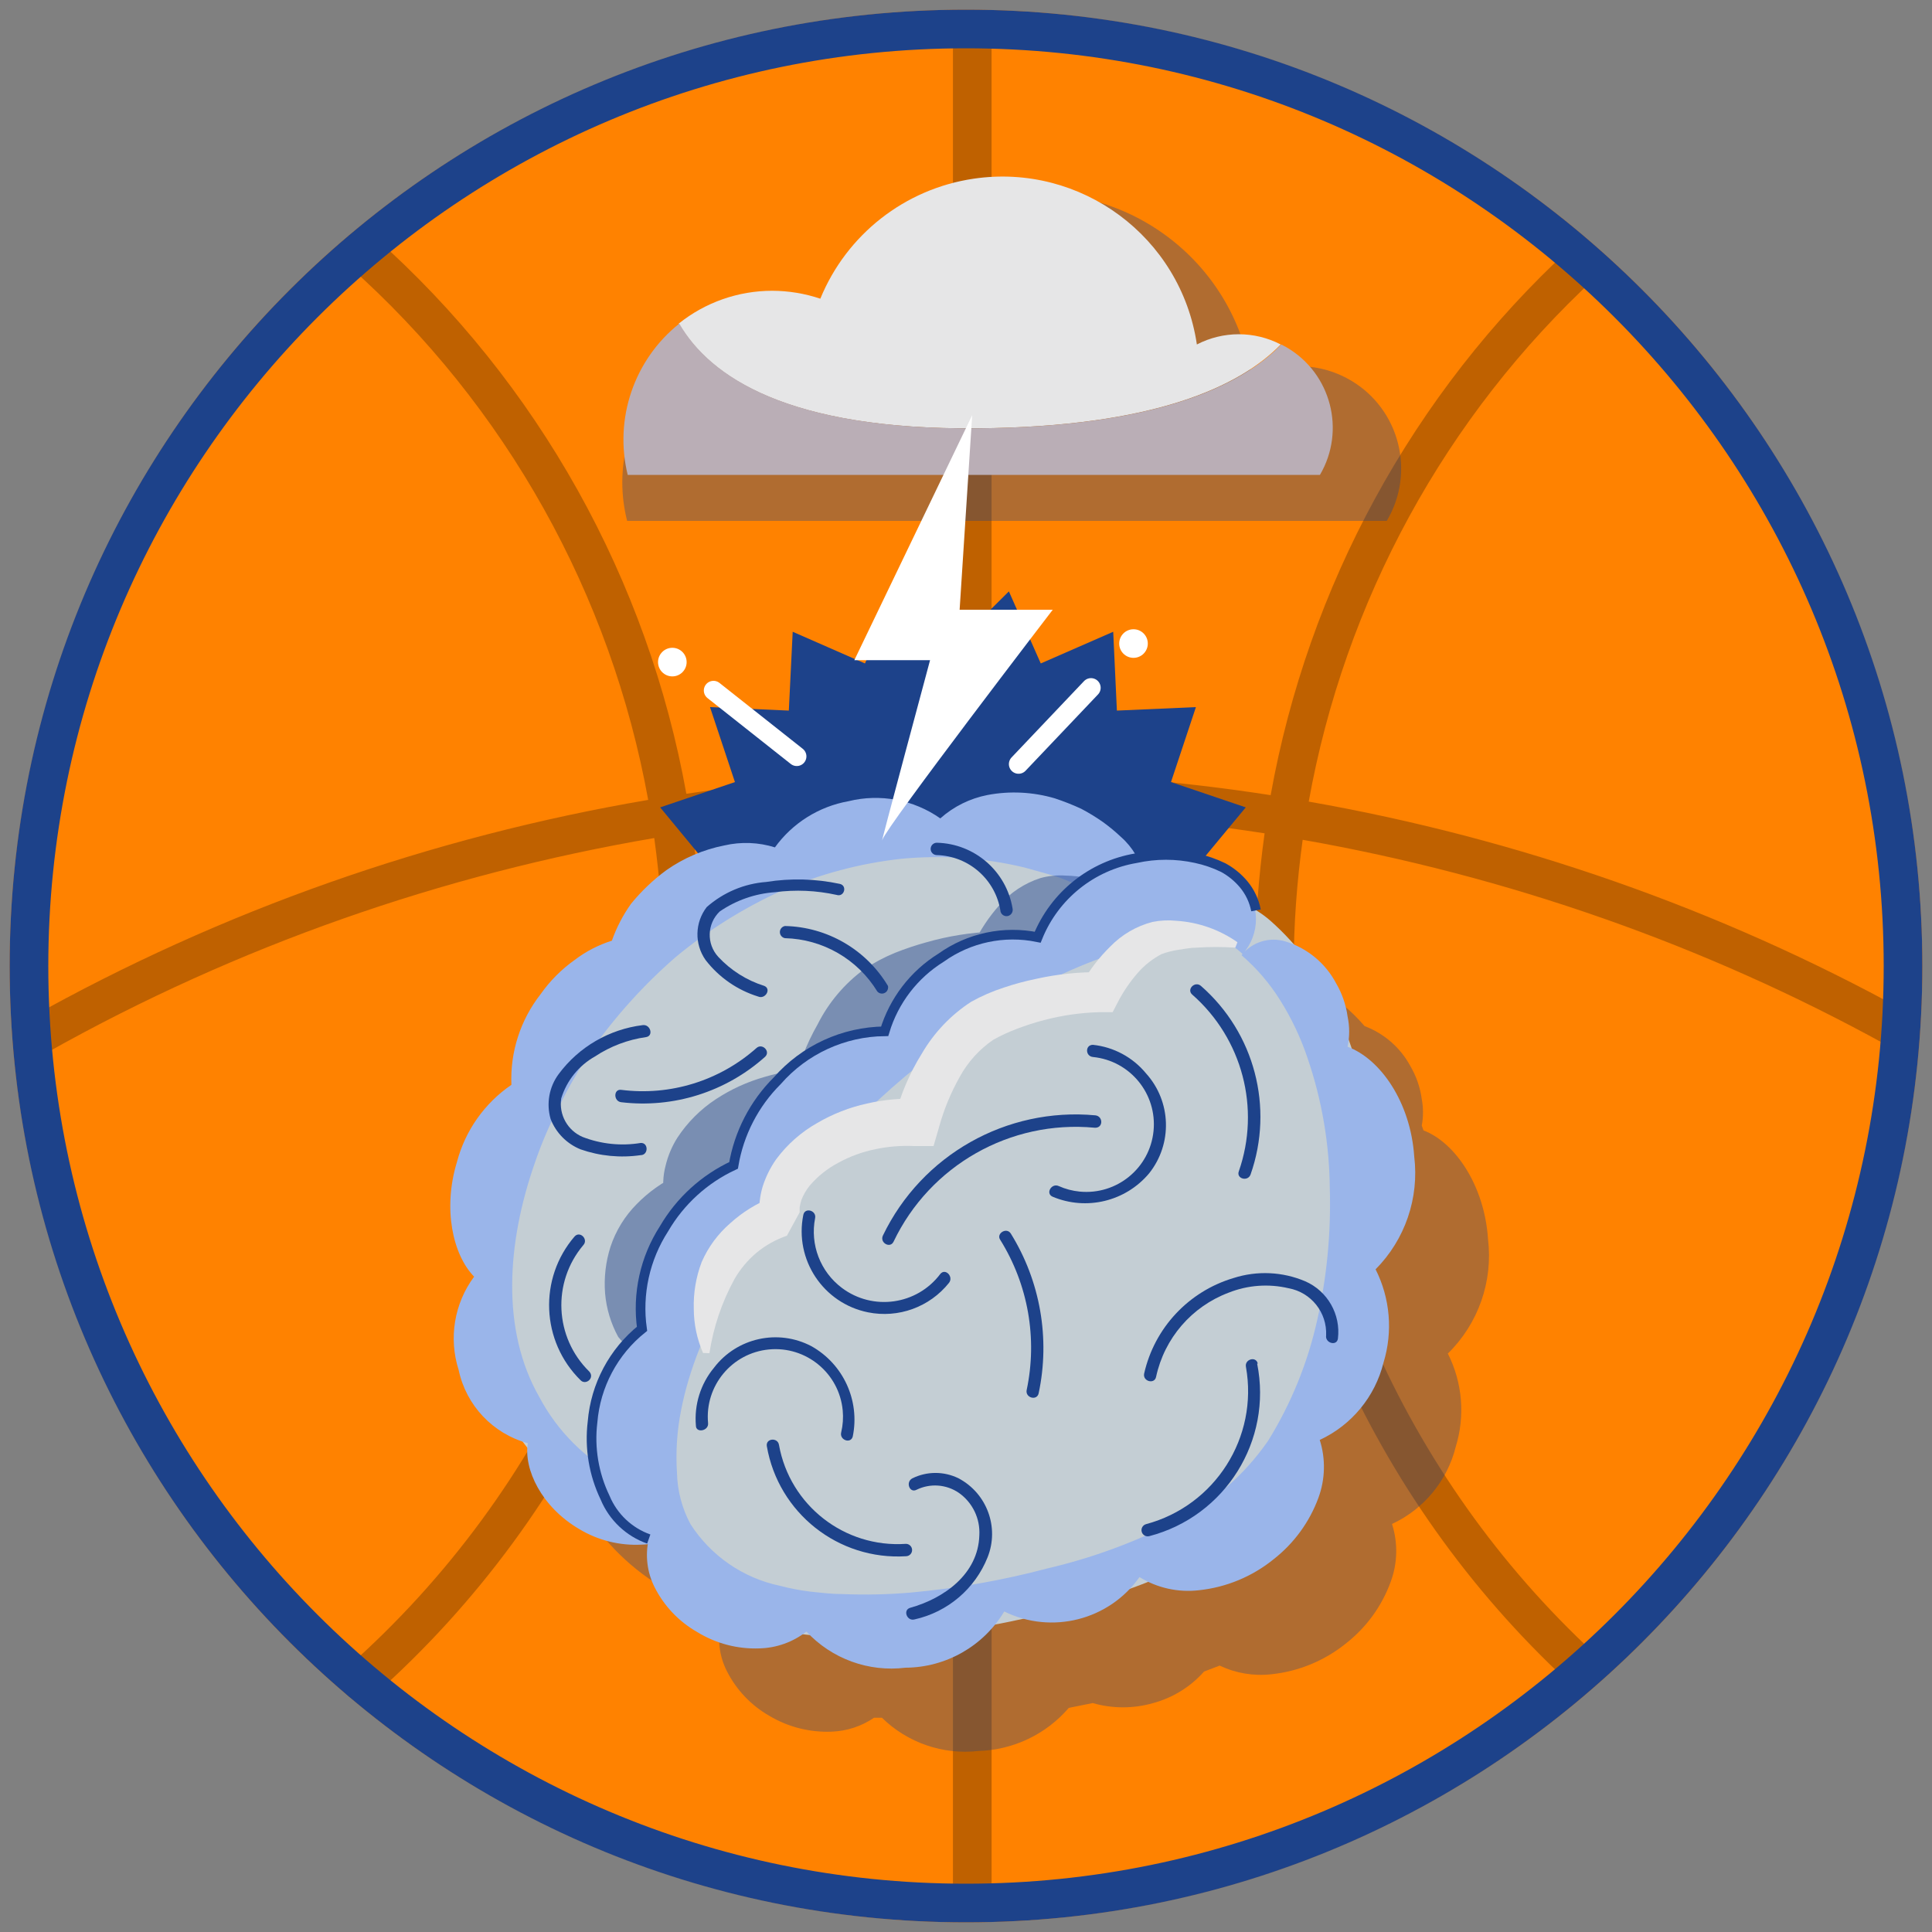 <?xml version="1.0" encoding="UTF-8"?><svg id="a" xmlns="http://www.w3.org/2000/svg" width="100" height="100" viewBox="0 0 100 100"><rect x="0" y="0" width="100" height="100" fill="#808080" stroke="none"/><g id="b"><g id="c"><circle cx="50" cy="50" r="49.5" fill="#ff8200"/></g><path id="d" d="M98.587,52.323c-9.597-5.288-20.049-8.934-30.847-10.832,1.858-10.345,7.047-19.943,14.881-27.159,.406-.374,.432-1.007,.058-1.413-.374-.406-1.006-.432-1.413-.058-8.161,7.518-13.565,17.517-15.497,28.296-4.768-.74-9.597-1.133-14.445-1.178V1.263h-2V39.982c-4.631,.05-9.242,.421-13.798,1.104-1.992-11.057-7.631-21.253-16.164-28.836-.413-.368-1.044-.331-1.412,.083-.367,.413-.33,1.045,.083,1.412,8.185,7.274,13.598,17.052,15.517,27.657-11.227,1.914-22.083,5.719-32.018,11.294-.482,.271-.653,.88-.383,1.361,.184,.327,.523,.511,.873,.511,.166,0,.333-.041,.488-.128,9.729-5.459,20.36-9.186,31.354-11.063,.302,2.183,.473,4.393,.473,6.623,0,13.844-5.951,27.065-16.327,36.274-.413,.367-.451,.999-.084,1.412,.198,.223,.472,.336,.749,.336,.236,0,.473-.083,.663-.252,10.804-9.588,17-23.355,17-37.771,0-2.336-.18-4.651-.498-6.938,4.453-.667,8.958-1.03,13.484-1.08v56.676h2V41.98c4.743,.045,9.467,.429,14.131,1.153-.314,2.266-.49,4.558-.49,6.867,0,14.008,5.905,27.511,16.201,37.047,.192,.179,.437,.267,.68,.267,.269,0,.536-.107,.733-.32,.376-.405,.352-1.038-.054-1.413-9.889-9.159-15.561-22.127-15.561-35.58,0-2.197,.166-4.377,.462-6.533,10.57,1.861,20.8,5.432,30.195,10.608,.485,.266,1.091,.091,1.358-.394,.267-.483,.091-1.092-.394-1.358Z" opacity=".25"/><g id="e"><path d="M50,2.5c26.192,0,47.5,21.308,47.5,47.5s-21.308,47.5-47.5,47.5S2.5,76.192,2.5,50,23.808,2.5,50,2.5m0-2C22.662,.5,.5,22.662,.5,50s22.162,49.5,49.5,49.5,49.5-22.162,49.5-49.5S77.338,.5,50,.5h0Z" fill="#1d428a"/></g></g><g id="f"><polygon points="49.32 33.49 52.22 30.61 53.87 34.34 57.62 32.7 57.81 36.78 61.9 36.6 60.61 40.48 64.48 41.79 61.87 44.94 65.01 47.55 61.45 49.55 63.43 53.12 59.38 53.7 59.94 57.74 55.96 56.82 55.01 60.79 51.64 58.49 49.32 61.85 47.01 58.49 43.63 60.79 42.69 56.82 38.71 57.74 39.26 53.7 35.22 53.12 37.2 49.55 33.63 47.55 36.77 44.94 34.17 41.79 38.04 40.48 36.75 36.6 40.83 36.78 41.03 32.7 44.77 34.34 46.43 30.61 49.32 33.49" fill="#1d428a"/><path d="M77.02,64.14c-.18-2.76-1.69-5-3.34-5.63l-.09-.25c.085-.453,.085-.917,0-1.37-.081-.603-.282-1.185-.59-1.71-.514-.953-1.356-1.688-2.37-2.07-.344-.402-.722-.774-1.13-1.11-.243-.198-.496-.381-.76-.55-.093-.496-.31-.96-.63-1.35-.303-.349-.669-.638-1.08-.85-.453-.22-.929-.387-1.42-.5-1.026-.215-2.084-.215-3.11,0-.28,.07-.54,.15-.8,.23l-.24-.13c-12.53-5.91-25.86,1.43-31,12.79-2.44,5.44-3.45,12.16,.3,17.3,1.26,1.728,2.958,3.089,4.92,3.94,.425,.524,.996,.91,1.64,1.11-.2,.843-.093,1.729,.3,2.5,.489,.973,1.255,1.78,2.2,2.32,.974,.582,2.096,.867,3.23,.82,.783-.029,1.542-.278,2.19-.72h.41c1.322,1.298,3.159,1.93,5,1.72,1.801-.054,3.496-.863,4.67-2.23l1.24-.25c1.022,.295,2.108,.295,3.13,0,1.017-.274,1.932-.841,2.63-1.63l.81-.31c.831,.396,1.755,.552,2.67,.45,1.418-.147,2.762-.703,3.87-1.6,1.052-.824,1.852-1.925,2.31-3.18,.359-.964,.383-2.02,.07-3,1.649-.765,2.863-2.236,3.3-4,.492-1.599,.345-3.327-.41-4.82,1.575-1.543,2.344-3.731,2.08-5.92Z" fill="#1d428a" opacity=".35"/><path d="M71.78,26.96c1.495-2.517,.667-5.769-1.85-7.263-1.576-.936-3.524-.992-5.15-.147-.902-6.097-6.576-10.309-12.673-9.407-3.9,.577-7.205,3.168-8.697,6.817-4.436-1.502-9.25,.876-10.752,5.312-.293,.866-.445,1.774-.448,2.688,0,.674,.084,1.346,.25,2h39.32Z" fill="#1d428a" opacity=".35"/><path d="M59.64,46.16c-.488-.697-1.145-1.258-1.91-1.63-12.54-5.91-25.87,1.43-30.97,12.79-2.44,5.44-3.44,12.16,.3,17.31,3.456,4.678,9.728,6.275,15,3.82,.582-.248,1.094-.637,1.49-1.13,.141-.133,.274-.273,.4-.42,6.6-7.88,13.18-17.35,16.33-27,.399-1.277,.161-2.668-.64-3.74Z" fill="#c4ced4"/><path d="M59.64,46.16c-.488-.697-1.145-1.258-1.91-1.63-12.54-5.91-25.87,1.43-30.97,12.79-2.44,5.44-3.44,12.16,.3,17.31,3.456,4.678,9.728,6.275,15,3.82,.582-.248,1.094-.637,1.49-1.13,.141-.133,.274-.273,.4-.42,6.6-7.88,13.18-17.35,16.33-27,.399-1.277,.161-2.668-.64-3.74Z" fill="none"/><path d="M58.05,47.32c.466-.282,.819-.717,1-1.23,.159-.628,.062-1.294-.27-1.85-.203-.345-.459-.656-.76-.92-.293-.277-.604-.534-.93-.77-.361-.254-.739-.485-1.13-.69-.446-.206-.903-.386-1.37-.54-1.13-.331-2.323-.39-3.48-.17-.907,.177-1.75,.595-2.44,1.21-1.38-.97-3.112-1.294-4.75-.89-1.532,.273-2.898,1.129-3.81,2.39-.849-.266-1.753-.3-2.62-.1-1.078,.212-2.1,.649-3,1.28-.677,.498-1.288,1.08-1.82,1.73-.422,.59-.758,1.236-1,1.92-.696,.219-1.35,.557-1.93,1-.683,.486-1.278,1.085-1.76,1.77-1.045,1.334-1.58,2.997-1.51,4.69-1.391,.951-2.392,2.371-2.82,4-.74,2.42-.21,4.8,.89,5.93-1.029,1.387-1.327,3.185-.8,4.83,.388,1.835,1.77,3.298,3.58,3.79-.22,1.34,.7,3.3,2.67,4.45,.97,.582,2.091,.86,3.22,.8,.85-.02,1.663-.355,2.28-.94,.942,.912,2.281,1.288,3.56,1,1.2-.175,2.261-.87,2.9-1.9,.405,.223,.872,.307,1.33,.24,.291-.033,.573-.121,.83-.26,.15-.08,.28-.16,.33-.13h0l.11-.06,.22-.12c1.065-.599,2.003-1.401,2.76-2.36,1.336-1.52,2.006-3.512,1.86-5.53,1.548-.499,2.867-1.535,3.72-2.92,.864-1.228,1.316-2.699,1.29-4.2,1.795-.723,3.248-2.103,4.06-3.86,1.075-1.816,1.274-4.021,.54-6,.793-.669,1.379-1.55,1.69-2.54,.111-.293,.185-.599,.22-.91,.028-.308,.004-.619-.07-.92-.116-.504-.398-.955-.8-1.28-.598-.483-1.452-.483-2.05,0,.39,.517,.549,1.172,.44,1.81,0,.08-.13,.38-.22,.65l-.28,.8c-.17,.54-.4,1.06-.6,1.59-.831,2.119-1.775,4.193-2.83,6.21-2.206,4.046-4.713,7.92-7.5,11.59-1.38,1.86-2.82,3.67-4.31,5.46-.09,.09-.21,.25-.26,.3l-.31,.32-.23,.28-.15,.13c-.118,.1-.249,.184-.39,.25-.13,.07-.43,.18-.64,.27-.922,.368-1.892,.603-2.88,.7-1.987,.174-3.983-.225-5.75-1.15-1.771-.936-3.22-2.381-4.16-4.15-2-3.49-1.68-8-.24-12.12,.351-1.032,.783-2.035,1.29-3,.485-.973,1.029-1.914,1.63-2.82,1.257-1.783,2.724-3.408,4.37-4.84,1.669-1.385,3.516-2.542,5.49-3.44,1.972-.86,4.062-1.416,6.2-1.65,2.13-.201,4.279-.049,6.36,.45l1.54,.43c.51,.16,1,.39,1.5,.59l.75,.3c.173,.068,.337,.155,.49,.26,.303,.227,.558,.513,.75,.84Z" fill="#9ab5ea"/><path d="M32,69.2c-.38-.695-.612-1.461-.68-2.25-.065-.817,.03-1.639,.28-2.42,.276-.832,.742-1.589,1.36-2.21,.603-.617,1.31-1.121,2.09-1.49l-.62,1.32c-.085-.326-.119-.663-.1-1,.009-.274,.049-.545,.12-.81,.122-.514,.328-1.004,.61-1.45,.522-.797,1.203-1.478,2-2,.776-.51,1.626-.898,2.52-1.15,.889-.267,1.812-.408,2.74-.42l-1.27,1c.254-1.158,.682-2.27,1.27-3.3,.569-1.131,1.398-2.112,2.42-2.86,.498-.331,1.027-.612,1.58-.84,.536-.213,1.084-.397,1.64-.55,1.117-.319,2.269-.503,3.43-.55l-1,.64c.348-.725,.796-1.399,1.33-2,.568-.656,1.305-1.143,2.13-1.41,.423-.117,.862-.161,1.3-.13,.387,.008,.772,.051,1.15,.13,.736,.14,1.438,.418,2.07,.82l-.1,.3c-.669,.006-1.337,.053-2,.14-.32,.053-.63,.113-.93,.18-.272,.061-.537,.151-.79,.27-.4,.23,.61,1.49,.26,2s-2.13,.13-2.35,.62l-.26,.59-.71,.06c-.89,.07-.12,1.29-1,1.59-.465,.145-.919,.322-1.36,.53-.44,.19-1,1.33-1.25,1.52-.64,.48-.55,.76-1,1.59s-1.81,.63-2,1.48l2,1.16h-1c-.676,.008-1.348,.103-2,.28-.67,.18-.84,2.06-1.4,2.41-.55,.33-1.029,.765-1.41,1.28-.162,.224-.283,.475-.36,.74-.04,.117-.067,.237-.08,.36,0,.1,0,.29,0,.25l-.31,2.32c-.54,.26-1.23,1.67-1.64,2.09s-2.81,1.08-3.08,1.63c-.57,1.09-1.92-.21-2.13,1.25l-1.47-1.71Z" fill="#1d428a" isolation="isolate" opacity=".45"/><path d="M65.76,47.66c-.869-.757-1.953-1.226-3.1-1.34-3.19-.23-7,1.26-9.79,2.7-5.455,2.89-10.216,6.934-13.95,11.85-3.36,4.54-6.67,10.07-6.07,16.09,.48,4.68,4.56,7.16,8.88,7.65,4.87,.56,10.2-.39,14.87-1.76,4.44-1.31,8.82-3.49,11.26-7.6,3.69-6.23,4.46-16.43,1.29-23-.796-1.75-1.951-3.314-3.39-4.59Z" fill="#c4ced4"/><path d="M65.76,47.66c-.869-.757-1.953-1.226-3.1-1.34-3.19-.23-7,1.26-9.79,2.7-5.455,2.89-10.216,6.934-13.95,11.85-3.36,4.54-6.67,10.07-6.07,16.09,.48,4.68,4.56,7.16,8.88,7.65,4.87,.56,10.2-.39,14.87-1.76,4.44-1.31,8.82-3.49,11.26-7.6,3.69-6.23,4.46-16.43,1.29-23-.796-1.75-1.951-3.314-3.39-4.59Z" fill="none"/><path d="M64.32,49.38c.918-1.028,.918-2.582,0-3.61-.279-.345-.617-.636-1-.86-.451-.221-.928-.385-1.42-.49-1.021-.225-2.079-.225-3.1,0-2.292,.387-4.219,1.935-5.09,4.09-1.742-.358-3.553,.026-5,1.06-1.405,.872-2.443,2.227-2.92,3.81-2.133,.023-4.156,.954-5.56,2.56-1.192,1.188-1.982,2.72-2.26,4.38-1.507,.7-2.763,1.844-3.6,3.28-.99,1.534-1.394,3.372-1.14,5.18-1.479,1.187-2.404,2.93-2.56,4.82-.163,1.342,.063,2.702,.65,3.92,.416,1.001,1.238,1.779,2.26,2.14-.194,.84-.088,1.72,.3,2.49,.489,.973,1.255,1.78,2.2,2.32,.971,.599,2.1,.895,3.24,.85,.879-.024,1.727-.329,2.42-.87,1.311,1.41,3.219,2.106,5.13,1.87,2.094-.012,4.031-1.115,5.11-2.91,2.454,1.205,5.42,.451,7-1.78,.921,.566,2.006,.806,3.08,.68,1.419-.151,2.763-.71,3.87-1.61,1.049-.822,1.849-1.92,2.31-3.17,.356-.964,.381-2.02,.07-3,1.649-.765,2.863-2.236,3.3-4,.492-1.603,.345-3.333-.41-4.83,1.526-1.537,2.263-3.69,2-5.84-.19-2.82-1.76-5.06-3.45-5.68,.111-.517,.111-1.053,0-1.57-.083-.603-.283-1.184-.59-1.71-.55-1.043-1.493-1.824-2.62-2.17-.834-.255-1.738,.027-2.28,.71,.781,.671,1.455,1.457,2,2.33,.591,.94,1.068,1.947,1.42,3,.741,2.167,1.129,4.44,1.15,6.73,.069,2.292-.149,4.583-.65,6.82-.49,2.211-1.349,4.324-2.54,6.25-1.234,1.785-2.899,3.23-4.84,4.2-2.087,1.067-4.297,1.877-6.58,2.41-2.317,.615-4.682,1.033-7.07,1.25-1.167,.101-2.339,.128-3.51,.08-.58,0-1.15-.07-1.71-.13-.526-.064-1.047-.165-1.56-.3-1.908-.4-3.576-1.55-4.63-3.19-.44-.819-.68-1.731-.7-2.66-.07-1.078,0-2.16,.21-3.22,.83-4.32,3.59-8.51,6.56-12.23,3.065-3.677,6.755-6.785,10.9-9.18,2.012-1.171,4.167-2.078,6.41-2.7,1.015-.282,2.066-.417,3.12-.4,.186-.025,.374-.025,.56,0,.171,.034,.338,.084,.5,.15,.37,.198,.713,.443,1.02,.73Z" fill="#9ab5ea"/><path d="M46.88,79.91c-3.172,.213-5.997-1.992-6.56-5.12-.06-.4-.69-.35-.63,.06,.596,3.462,3.704,5.919,7.21,5.7,.177-.006,.316-.153,.31-.33-.006-.177-.153-.316-.33-.31h0Z" fill="#1d428a"/><path d="M49.62,76.52c-.756-.375-1.644-.375-2.4,0-.36,.19-.14,.78,.22,.59,.706-.345,1.542-.284,2.19,.16,.71,.5,1.111,1.333,1.06,2.2-.06,2-1.82,3.26-3.58,3.75-.39,.11-.17,.71,.23,.6,1.715-.382,3.13-1.587,3.78-3.22,.612-1.544-.034-3.3-1.5-4.08Z" fill="#1d428a"/><path d="M56.7,57.73c-4.606-.429-8.993,2.052-11,6.22-.18,.37,.37,.69,.55,.32,1.888-3.952,6.04-6.307,10.4-5.9,.46,.04,.46-.59,.05-.64Z" fill="#1d428a"/><path d="M59.32,55.56c-.687-.835-1.675-1.367-2.75-1.48-.41,0-.4,.59,0,.63,1.924,.191,3.328,1.905,3.137,3.829-.191,1.924-1.905,3.328-3.829,3.137-.372-.037-.737-.133-1.078-.286-.37-.17-.7,.38-.32,.55,1.752,.738,3.78,.247,5-1.21,1.218-1.531,1.15-3.718-.16-5.17Z" fill="#1d428a"/><path d="M36.96,70.79c-.697,.837-1.034,1.915-.94,3,0,.4,.67,.28,.63-.13-.181-1.924,1.232-3.632,3.156-3.813,1.924-.181,3.632,1.232,3.813,3.156,.036,.381,.009,.764-.079,1.136-.1,.4,.5,.61,.6,.21,.377-1.856-.488-3.743-2.14-4.67-1.726-.908-3.855-.439-5.04,1.11Z" fill="#1d428a"/><path d="M48.67,65.94c-1.209,1.606-3.491,1.928-5.097,.719-1.114-.839-1.651-2.24-1.383-3.609,.08-.4-.53-.57-.61-.17-.47,2.317,1.028,4.575,3.344,5.045,1.574,.319,3.194-.27,4.196-1.525,.25-.32-.19-.78-.45-.46Z" fill="#1d428a"/><path d="M52.32,63.85c-.22-.35-.77,0-.55,.32,1.446,2.318,1.937,5.107,1.37,7.78-.08,.4,.53,.57,.62,.17,.604-2.839,.088-5.802-1.44-8.27Z" fill="#1d428a"/><path d="M65.1,70.58c-.08-.4-.69-.23-.61,.17,.651,3.644-1.595,7.18-5.17,8.14-.171,.047-.272,.224-.225,.395,.047,.171,.224,.272,.395,.225,3.932-1.028,6.38-4.945,5.58-8.93h.03Z" fill="#1d428a"/><path d="M67.56,66.32c-1.176-.5-2.493-.56-3.71-.17-2.326,.69-4.097,2.583-4.63,4.95-.08,.4,.54,.57,.62,.16,.43-1.993,1.842-3.631,3.75-4.35,.988-.394,2.074-.475,3.11-.23,1.166,.214,1.994,1.256,1.94,2.44-.06,.4,.55,.57,.61,.17,.155-1.255-.532-2.462-1.69-2.97Z" fill="#1d428a"/><path d="M62.16,51.03c-.31-.27-.76,.18-.45,.45,2.593,2.274,3.547,5.894,2.41,9.15-.14,.38,.47,.55,.61,.16,1.22-3.473,.202-7.338-2.57-9.76Z" fill="#1d428a"/><path d="M45.96,51.03c-1.126-1.88-3.139-3.051-5.33-3.1-.174,.031-.29,.197-.259,.371,.024,.132,.127,.235,.259,.259,1.959,.049,3.759,1.088,4.78,2.76,.117,.132,.319,.145,.452,.028,.089-.079,.127-.202,.098-.318Z" fill="#1d428a"/><path d="M43.47,45.75c-1.253-.268-2.545-.302-3.81-.1-1.141,.086-2.222,.543-3.08,1.3-.618,.802-.642,1.912-.06,2.74,.69,.895,1.64,1.556,2.72,1.89,.37,.16,.7-.39,.32-.55-.91-.285-1.73-.802-2.38-1.5-.62-.672-.589-1.716,.07-2.35,.847-.583,1.835-.928,2.86-1,1.063-.139,2.143-.091,3.19,.14,.4,.13,.57-.48,.17-.57Z" fill="#1d428a"/><path d="M39.15,54.25c-1.912,1.696-4.464,2.484-7,2.16-.4-.05-.4,.59,0,.64,2.706,.324,5.42-.532,7.45-2.35,.3-.28-.15-.73-.45-.45Z" fill="#1d428a"/><path d="M30.8,54.68c.795-.526,1.697-.867,2.64-1,.4-.06,.23-.67-.17-.62-1.735,.213-3.307,1.127-4.35,2.53-.497,.668-.652,1.53-.42,2.33,.278,.715,.839,1.283,1.55,1.57,.997,.349,2.064,.452,3.11,.3,.41,0,.41-.66,0-.63-1.01,.166-2.046,.059-3-.31-.785-.333-1.242-1.158-1.11-2,.283-.921,.909-1.698,1.75-2.17Z" fill="#1d428a"/><path d="M30.5,70.99c-1.8-1.762-1.935-4.615-.31-6.54,.28-.3-.17-.76-.45-.45-1.871,2.175-1.736,5.428,.31,7.44,.27,.28,.75-.12,.45-.45Z" fill="#1d428a"/><path d="M52.41,47.02c-.321-1.927-1.967-3.355-3.92-3.4-.177,0-.32,.144-.32,.32,0,.176,.143,.319,.32,.32,1.666,.045,3.058,1.281,3.3,2.93,.049,.167,.222,.265,.39,.22,.168-.049,.269-.22,.23-.39Z" fill="#1d428a"/><path d="M65.01,47.12c-.096-.497-.316-.961-.64-1.35-.293-.35-.649-.641-1.05-.86-.451-.221-.928-.385-1.42-.49-1.021-.225-2.079-.225-3.1,0-2.292,.387-4.219,1.935-5.09,4.09-1.742-.358-3.553,.026-5,1.06-1.405,.872-2.443,2.227-2.92,3.81-2.133,.023-4.156,.954-5.56,2.56-1.192,1.188-1.982,2.72-2.26,4.38-1.507,.7-2.763,1.844-3.6,3.28-.99,1.534-1.394,3.372-1.14,5.18-1.479,1.187-2.404,2.93-2.56,4.82-.163,1.342,.063,2.702,.65,3.92,.416,1.001,1.238,1.779,2.26,2.14" fill="none" stroke="#1d428a" stroke-miterlimit="10" stroke-width=".5"/><path d="M50.61,22.17c9.13-.08,13.56-2.16,15.68-4.34-1.36-.706-2.98-.706-4.34,0-.823-5.562-5.999-9.403-11.561-8.58-3.554,.526-6.567,2.886-7.929,6.21-.803-.269-1.643-.407-2.49-.41-1.76,0-3.467,.6-4.84,1.7,1.6,2.76,5.65,5.51,15.48,5.42Z" fill="#e6e6e7"/><path d="M66.32,17.83c-2.12,2.18-6.55,4.26-15.68,4.34-9.83,.09-13.88-2.66-15.48-5.42-2.34,1.867-3.382,4.923-2.67,7.83h35.83c1.347-2.296,.578-5.249-1.717-6.597-.092-.054-.187-.105-.283-.153Z" fill="#baaeb6"/><path d="M50.32,21.49l-6.1,12.68h3.92s-2.69,10-2.47,9.3,8.82-11.91,8.82-11.91h-4.82l.65-10.07Z" fill="#fff"/><path d="M36.39,70.03c-.314-.719-.477-1.495-.48-2.28-.025-.829,.114-1.655,.41-2.43,.335-.768,.837-1.451,1.47-2,.632-.575,1.364-1.029,2.16-1.34l-.63,1.16c-.048-.312-.048-.628,0-.94,.027-.271,.081-.539,.16-.8,.159-.495,.391-.964,.69-1.39,.572-.774,1.302-1.418,2.14-1.89,.796-.465,1.66-.802,2.56-1,.901-.208,1.827-.289,2.75-.24l-1.3,.92c.293-1.152,.762-2.251,1.39-3.26,.631-1.085,1.507-2.007,2.56-2.69,.535-.297,1.098-.542,1.68-.73,.544-.184,1.098-.334,1.66-.45,1.119-.251,2.263-.369,3.41-.35l-1,.55c.391-.687,.876-1.316,1.44-1.87,.599-.62,1.356-1.063,2.19-1.28,.408-.083,.826-.103,1.24-.06,1.136,.072,2.229,.456,3.16,1.11l-.11,.28c-.666-.043-1.334-.043-2,0-.33,0-.64,.07-1,.12-.276,.046-.547,.116-.81,.21-.48,.25-.908,.589-1.26,1-.39,.449-.725,.943-1,1.47l-.28,.54h-.68c-.969,.026-1.932,.163-2.87,.41-.475,.124-.942,.275-1.4,.45-.424,.159-.835,.349-1.23,.57-.725,.496-1.321,1.158-1.74,1.93-.456,.81-.812,1.673-1.06,2.57l-.29,1h-1c-.671-.032-1.343,.022-2,.16-.672,.135-1.319,.371-1.92,.7-.573,.299-1.082,.707-1.5,1.2-.175,.221-.317,.467-.42,.73-.038,.125-.068,.252-.09,.38,0,.1,0,.29,0,.26l-.66,1.21c-.567,.195-1.096,.49-1.56,.87-.461,.386-.85,.849-1.15,1.37-.656,1.194-1.096,2.494-1.3,3.84l-.33-.01Z" fill="#e6e6e7"/><line x1="41.24" y1="39.15" x2="36.93" y2="35.74" fill="none" stroke="#fff" stroke-linecap="round" stroke-linejoin="round"/><line x1="52.72" y1="39.55" x2="56.47" y2="35.6" fill="none" stroke="#fff" stroke-linecap="round" stroke-linejoin="round"/><circle cx="34.8" cy="34.27" r=".74" fill="#fff"/><circle cx="58.67" cy="33.31" r=".74" fill="#fff"/></g></svg>